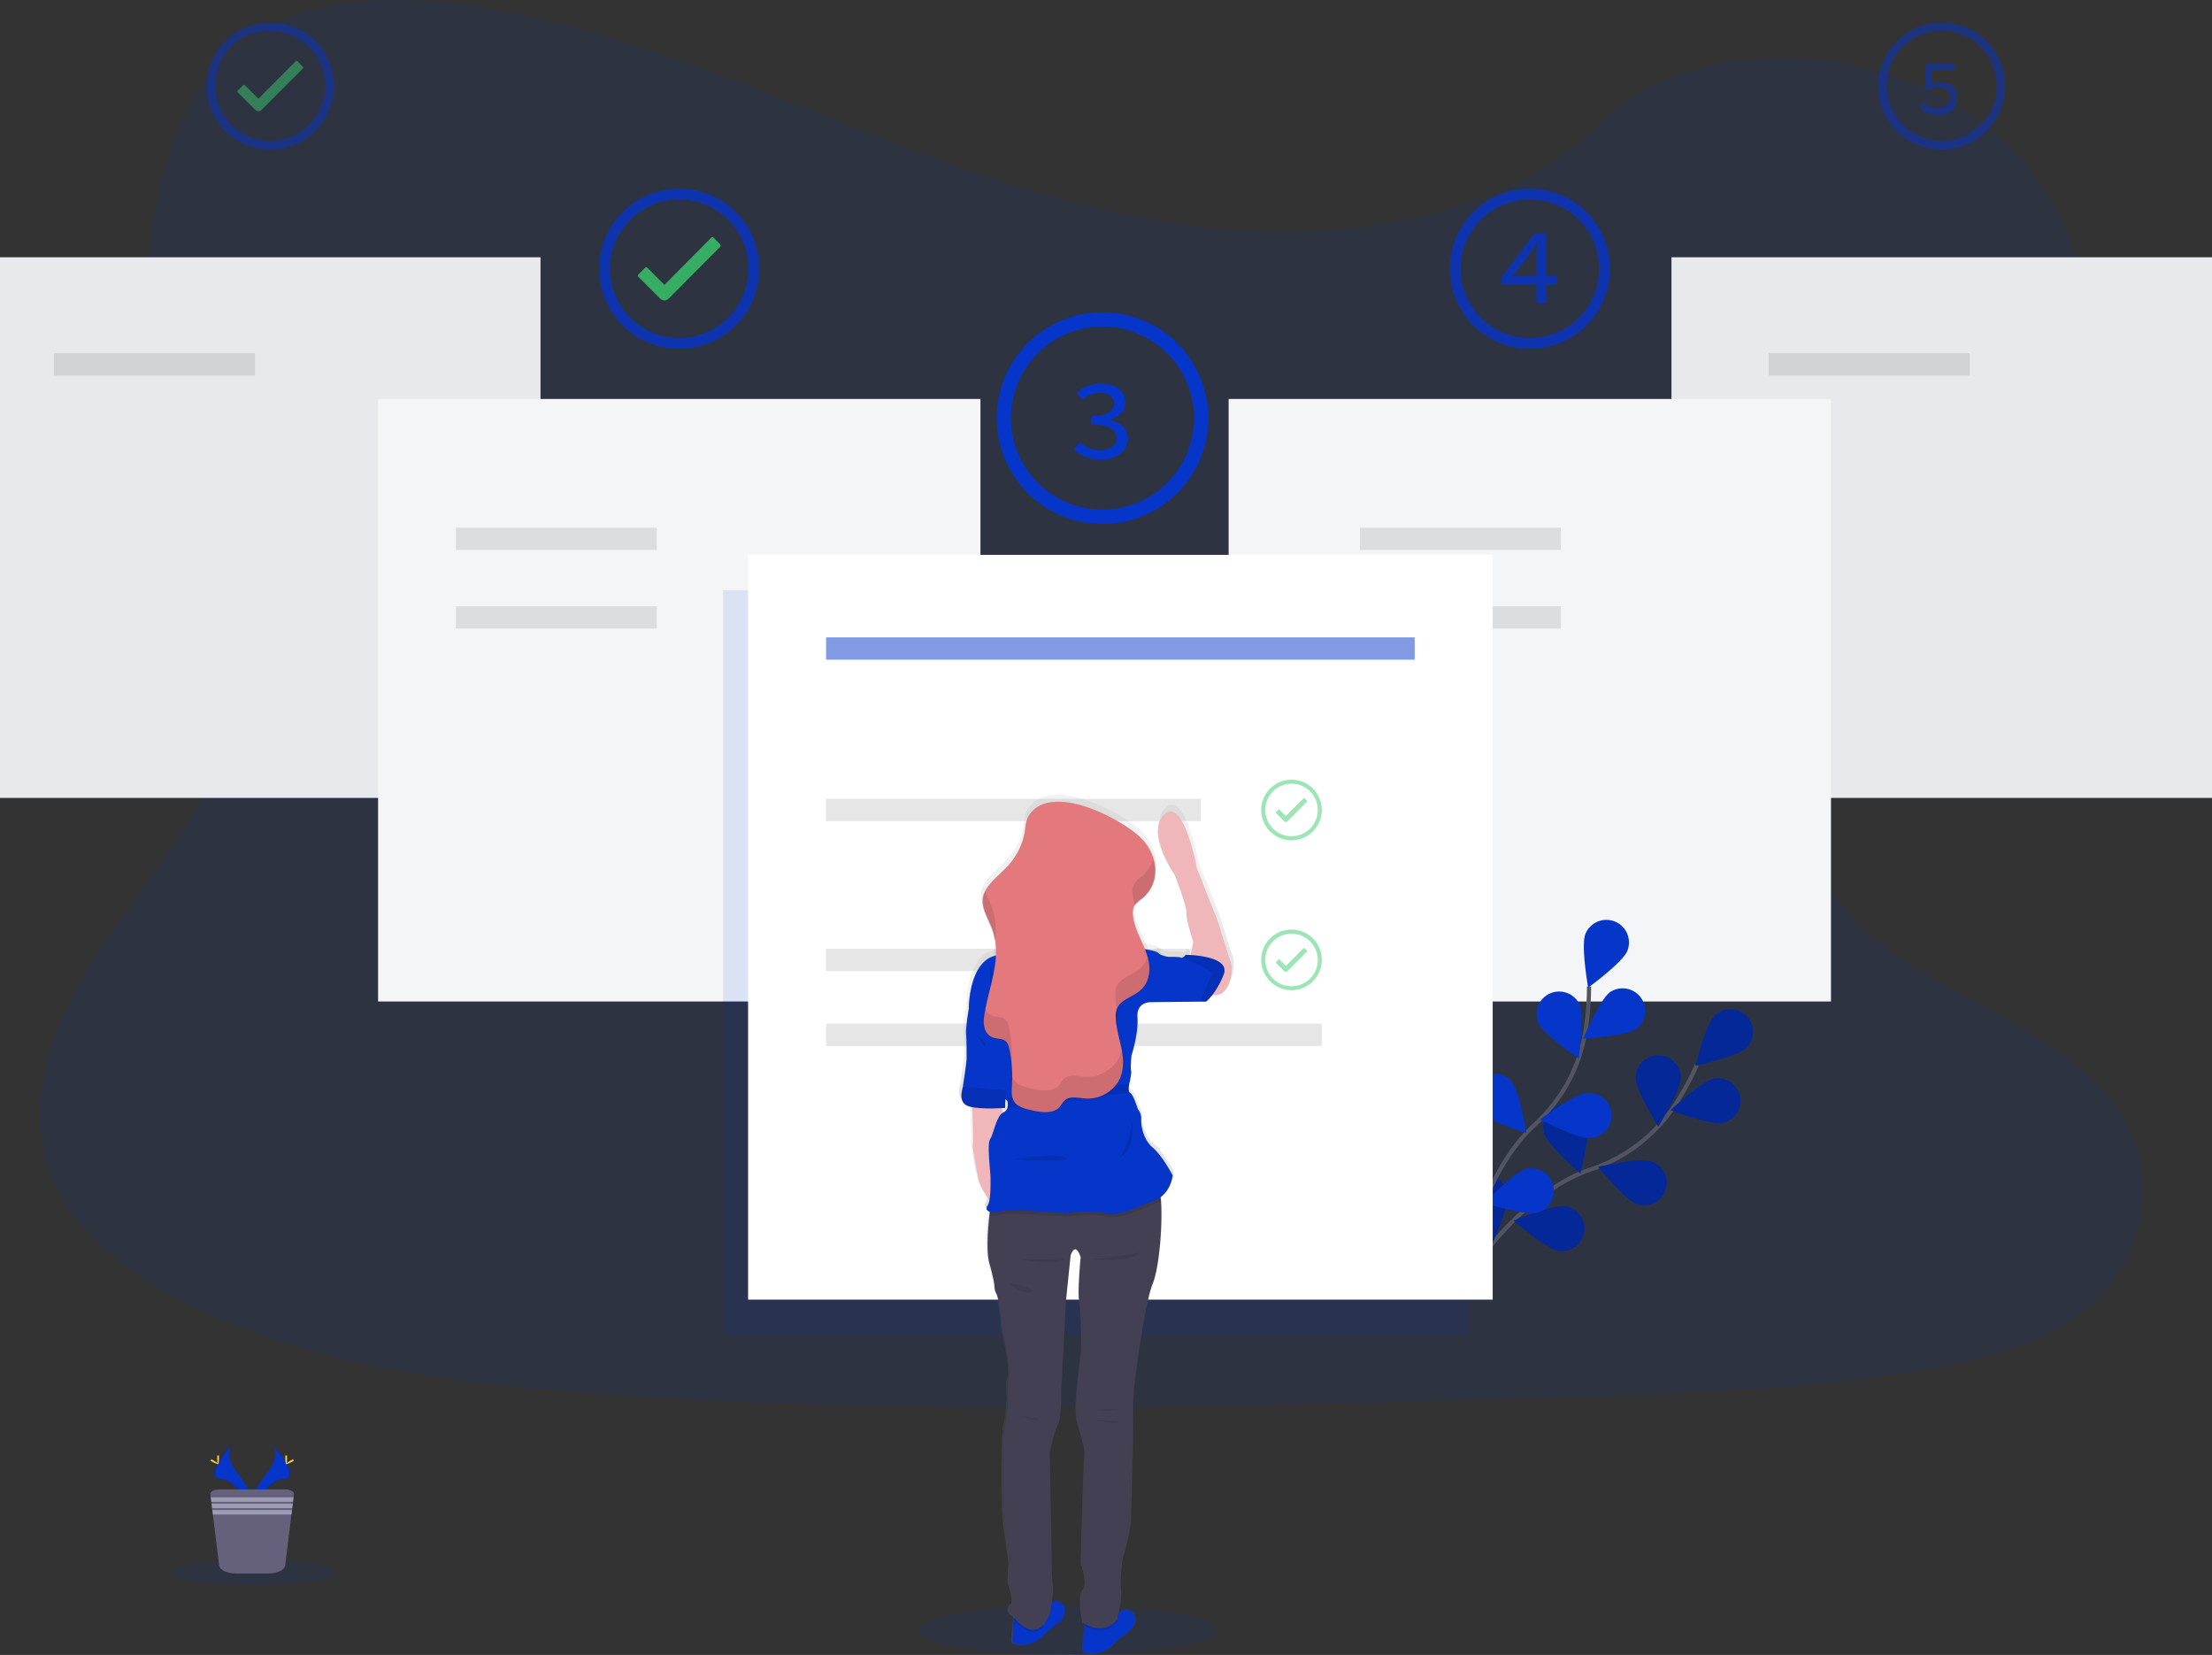 <svg data-name="Layer 1" xmlns="http://www.w3.org/2000/svg" xmlns:xlink="http://www.w3.org/1999/xlink" width="1062" height="794.36"><rect width="100%" height="100%" fill="#333333" stroke="none"/><defs><linearGradient id="a" x1="643.38" y1="527.87" x2="643.38" y2="439.13" gradientUnits="userSpaceOnUse"><stop offset="0" stop-color="gray" stop-opacity=".25"/><stop offset=".54" stop-color="gray" stop-opacity=".12"/><stop offset="1" stop-color="gray" stop-opacity=".1"/></linearGradient><linearGradient id="b" x1="601.44" y1="846.53" x2="601.44" y2="825.32" xlink:href="#a"/><linearGradient id="c" x1="567.25" y1="842.29" x2="567.25" y2="821.08" xlink:href="#a"/><linearGradient id="d" x1="561.22" y1="836.11" x2="561.22" y2="827.95" xlink:href="#a"/><linearGradient id="e" x1="597.88" y1="835.38" x2="597.88" y2="826.89" xlink:href="#a"/><linearGradient id="f" x1="584.67" y1="835.03" x2="584.67" y2="620.5" xlink:href="#a"/><linearGradient id="g" x1="599.49" y1="728.89" x2="599.49" y2="728.32" xlink:href="#a"/><linearGradient id="h" x1="600.1" y1="734.92" x2="600.1" y2="733.61" xlink:href="#a"/><linearGradient id="i" x1="562.27" y1="733.65" x2="562.27" y2="731.44" xlink:href="#a"/><linearGradient id="j" x1="542.46" y1="629.42" x2="542.46" y2="579.01" xlink:href="#a"/><linearGradient id="k" x1="522.24" y1="440.19" x2="522.24" y2="398.37" xlink:href="#a"/><linearGradient id="l" x1="587.13" y1="513.38" x2="587.13" y2="481.17" xlink:href="#a"/><linearGradient id="m" x1="584.99" y1="635.45" x2="584.99" y2="620.5" xlink:href="#a"/><linearGradient id="n" x1="582.84" y1="633.82" x2="582.84" y2="496.72" xlink:href="#a"/><linearGradient id="o" x1="540.32" y1="582.71" x2="540.32" y2="532.75" xlink:href="#a"/><linearGradient id="p" x1="540.3" y1="582.71" x2="540.3" y2="572.18" xlink:href="#a"/><linearGradient id="q" x1="581.11" y1="582.41" x2="581.11" y2="570.86" xlink:href="#a"/><linearGradient id="r" x1="609.77" y1="606.98" x2="609.77" y2="588.96" xlink:href="#a"/><linearGradient id="s" x1="567.9" y1="608.02" x2="567.9" y2="605.46" xlink:href="#a"/><linearGradient id="t" x1="604.87" y1="541.68" x2="604.87" y2="524.88" xlink:href="#a"/><linearGradient id="u" x1="544.43" y1="525.13" x2="544.43" y2="513.92" xlink:href="#a"/><linearGradient id="v" x1="538.8" y1="564.15" x2="538.8" y2="557.55" xlink:href="#a"/><linearGradient id="w" x1="539.06" y1="552.57" x2="539.06" y2="547.23" xlink:href="#a"/><linearGradient id="x" x1="603.19" y1="655.98" x2="603.19" y2="652.51" xlink:href="#a"/><linearGradient id="y" x1="565.55" y1="657.11" x2="565.55" y2="654.23" xlink:href="#a"/><linearGradient id="z" x1="599.22" y1="663.17" x2="599.22" y2="662.83" xlink:href="#a"/><linearGradient id="A" x1="558.65" y1="671.73" x2="558.65" y2="667.08" xlink:href="#a"/><linearGradient id="B" x1="582.1" y1="584.56" x2="582.1" y2="434.29" xlink:href="#a"/><linearGradient id="C" x1="542.98" y1="501.81" x2="542.98" y2="477.61" xlink:href="#a"/><linearGradient id="D" x1="547.17" y1="562.43" x2="547.17" y2="534.56" xlink:href="#a"/><linearGradient id="E" x1="581.02" y1="584.83" x2="581.02" y2="554.96" xlink:href="#a"/><linearGradient id="F" x1="618.43" y1="484.19" x2="618.43" y2="462.35" xlink:href="#a"/><linearGradient id="G" x1="612.82" y1="534.25" x2="612.82" y2="509.77" xlink:href="#a"/><linearGradient id="H" x1="638.86" y1="531.3" x2="638.86" y2="507.86" xlink:href="#a"/><linearGradient id="I" x1="647.52" y1="531.06" x2="647.52" y2="508.4" xlink:href="#a"/></defs><path d="M605.87 111.4c-64.72-2.24-126.36-23.14-185.22-46S303.49 17.18 240.32 5.11c-40.63-7.8-87.1-8.9-119.83 12.89C89 38.96 78.8 75.18 73.33 108.72c-4.12 25.26-6.54 51.85 4.74 75.5 7.84 16.42 21.74 30.22 31.36 45.94 33.47 54.73 9.81 122.21-26.45 175.64-17 25.06-36.75 49-49.88 75.65s-19.2 57.25-7.71 84.47c11.38 27 38.51 47.24 67.9 61.49 59.69 28.95 130 37.23 198.61 41.93 151.83 10.38 304.46 5.89 456.69 1.38 56.34-1.66 112.92-3.35 168.34-12.06 30.78-4.84 62.55-12.52 84.9-31.06 28.36-23.53 35.39-63.37 16.38-92.88-31.88-49.49-120-61.78-142.31-114.89-12.26-29.24.33-61.8 18.16-88.91 38.24-58.17 102.33-109.2 105.7-175.68 2.32-45.66-28.49-91.39-76.13-113-49.93-22.65-119.18-19.8-156 17.68C729.68 98.53 663 113.39 605.87 111.4z" fill="#0635c9" opacity=".1"/><path fill="#e8e9ed" d="M0 123.48h259.51v259.51H0zm802.49 0H1062v259.51H802.49z"/><path d="M145.39 32.03l-2.59-2.65a.54.54 0 00-.41-.18.52.52 0 00-.41.18l-17.9 18-6.52-6.51a.56.56 0 00-.82 0l-2.61 2.61a.58.58 0 000 .84l8.22 8.21a2.57 2.57 0 001.71.84 2.72 2.72 0 001.71-.81l19.63-19.69a.63.63 0 000-.84z" fill="#3acc6c" opacity=".5"/><path d="M129.75 14.88a26.39 26.39 0 11-18.68 7.73 26.25 26.25 0 0118.68-7.73m0-4.11a30.53 30.53 0 1030.53 30.52 30.51 30.51 0 00-30.53-30.52z" fill="#0635c9" opacity=".5"/><path d="M345.82 117.36l-3.26-3.34a.68.68 0 00-.51-.22.66.66 0 00-.52.22L319 136.72l-8.21-8.2a.7.7 0 00-.51-.22.72.72 0 00-.52.22l-3.29 3.29a.72.72 0 000 1.05l10.34 10.32a3.24 3.24 0 002.16 1.05 3.43 3.43 0 002.14-1l24.7-24.84a.79.79 0 000-1z" fill="#3acc6c" opacity=".8"/><path d="M326.12 95.76a33.25 33.25 0 11-23.52 9.74 33 33 0 0123.52-9.74m0-5.17a38.43 38.43 0 1038.43 38.43 38.42 38.42 0 00-38.43-38.43z" fill="#0635c9" opacity=".8"/><path d="M932.24 14.88a26.39 26.39 0 11-18.68 7.73 26.25 26.25 0 0118.68-7.73m0-4.11a30.53 30.53 0 1030.53 30.52 30.51 30.51 0 00-30.53-30.52z" fill="#0635c9" opacity=".5"/><path d="M734.47 95.76A33.25 33.25 0 11711 105.5a33.06 33.06 0 0123.52-9.74m0-5.17a38.43 38.43 0 1038.43 38.43 38.42 38.42 0 00-38.48-38.43z" fill="#0635c9" opacity=".8"/><path d="M529.33 156.74a43.94 43.94 0 11-31.1 12.87 43.67 43.67 0 0131.1-12.87m0-6.84a50.81 50.81 0 1050.81 50.81 50.8 50.8 0 00-50.81-50.81z" fill="#0635c9"/><path fill="#f3f5f7" d="M181.52 191.5h289.2v289.2h-289.2zm408.35 0h289.2v289.2h-289.2z"/><path opacity=".1" d="M25.93 169.55h96.46v10.72H25.93zm823.26 0h96.46v10.72h-96.46z"/><path d="M701.19 618.41s25.06-44.39 62.8-57.18a77.23 77.23 0 0039.12-29.26 130.64 130.64 0 0011.54-20.79" fill="none" stroke="#535461" stroke-miterlimit="10" stroke-width="2"/><path d="M838.38 503.01c-4.3 4.17-24.33 8.49-24.33 8.49s4.92-19.89 9.22-24.07a10.852 10.852 0 0115.11 15.58zm-11.33 35.98c-5.88 1.17-25-6.09-25-6.09s14.93-14 20.81-15.19a10.85 10.85 0 014.22 21.28zm-41.25 38.95c-5.66-2-18.53-17.9-18.53-17.9s20-4.57 25.63-2.61a10.852 10.852 0 01-7.1 20.51zM748 600.37c-5.92-1-21.3-14.51-21.3-14.51s18.92-7.87 24.83-6.9a10.85 10.85 0 11-3.53 21.41zm37.32-83.01c0 6 10.84 23.37 10.84 23.37S807 523.36 807 517.37a10.85 10.85 0 10-21.7 0zm-43.93 26.82c1.79 5.72 17.34 19.06 17.34 19.06s5.16-19.82 3.37-25.54a10.85 10.85 0 10-20.71 6.48zm-39.12 31.89c.8 5.94 13.86 21.71 13.86 21.71s8.44-18.66 7.65-24.6a10.852 10.852 0 00-21.51 2.89z" fill="#0635c9"/><path d="M838.38 503.01c-4.3 4.17-24.33 8.49-24.33 8.49s4.92-19.89 9.22-24.07a10.852 10.852 0 0115.11 15.58zm-11.33 35.98c-5.88 1.17-25-6.09-25-6.09s14.93-14 20.81-15.19a10.85 10.85 0 014.22 21.28zm-41.25 38.95c-5.66-2-18.53-17.9-18.53-17.9s20-4.57 25.63-2.61a10.852 10.852 0 01-7.1 20.51zM748 600.37c-5.92-1-21.3-14.51-21.3-14.51s18.92-7.87 24.83-6.9a10.85 10.85 0 11-3.53 21.41zm37.32-83.01c0 6 10.84 23.37 10.84 23.37S807 523.36 807 517.37a10.85 10.85 0 10-21.7 0zm-43.93 26.82c1.79 5.72 17.34 19.06 17.34 19.06s5.16-19.82 3.37-25.54a10.85 10.85 0 10-20.71 6.48zm-39.12 31.89c.8 5.94 13.86 21.71 13.86 21.71s8.44-18.66 7.65-24.6a10.852 10.852 0 00-21.51 2.89z" opacity=".25"/><path d="M702.63 617.53s4.93-50.73 34.24-77.72a77.32 77.32 0 0023.91-42.63 130.28 130.28 0 002.13-23.66" fill="none" stroke="#535461" stroke-miterlimit="10" stroke-width="2"/><path d="M781.29 456.43c-2.24 5.56-18.8 17.62-18.8 17.62s-3.57-20.17-1.33-25.73a10.851 10.851 0 0120.13 8.11zm4.22 37.49c-4.9 3.45-25.35 4.58-25.35 4.58s8-18.88 12.87-22.32a10.85 10.85 0 0112.48 17.74zm-21.93 52.32c-6 .5-24.19-8.85-24.19-8.85s16.4-12.27 22.37-12.77a10.85 10.85 0 111.82 21.62zm-25.5 35.85c-5.81 1.5-25.35-4.64-25.35-4.64s14.1-14.86 19.9-16.37a10.85 10.85 0 015.45 21zm.51-91.03c2.43 5.48 19.38 17 19.38 17s2.89-20.28.47-25.76a10.855 10.855 0 00-19.85 8.79zm-29.3 42.3c4 4.5 23.58 10.4 23.58 10.4s-3.32-20.22-7.27-24.72a10.852 10.852 0 00-16.31 14.32zm-22.83 45.02c3.13 5.11 21.47 14.24 21.47 14.24s.16-20.49-3-25.6a10.85 10.85 0 00-18.49 11.36z" fill="#0635c9"/><path opacity=".1" d="M218.85 253.23h96.46v10.72h-96.46zm177.75 94.23h57.59v10.72H396.6zm0 71.94h85.28v10.72H396.6zM218.85 291.01h96.46v10.72h-96.46zm434.07-37.78h96.46v10.72h-96.46zm0 37.78h96.46v10.72h-96.46z"/><path d="M515.66 215.65l2.7-3.54a14 14 0 009.72 4c4.56 0 7.94-2.23 7.94-5.84 0-3.92-3.24-6.5-12.22-6.5v-4.07c8 0 11-2.63 11-6.1 0-3.14-2.69-5.1-6.68-5.1a12.86 12.86 0 00-8.36 3.42l-2.87-3.42a17.49 17.49 0 0111.45-4.45c6.91 0 12 3.32 12 9.14 0 4.1-3 6.78-7.32 8.26v.22c4.63 1 8.51 4.07 8.51 8.86 0 6.32-6 10.11-13.08 10.11-6.02-.01-10.15-2.3-12.79-4.99z" fill="#0635c9"/><path d="M737.66 123.5c0-1.92.17-4.37.27-6.29h-.25c-1.1 1.7-2.35 3.39-3.47 5.08l-8 10.26h21.24v4.13h-26.72v-3.5l15.95-21h5.87v33.39h-4.89z" fill="#0635c9" opacity=".8"/><path d="M921.85 51.88l1.81-2.47a9.41 9.41 0 006.55 2.69c3.22 0 5.75-1.92 5.75-5.07s-2.23-4.85-5.54-4.85a8.47 8.47 0 00-4.72 1.39l-1.88-1.21.76-11.81h14v3.25h-10.7l-.59 6.47a9.84 9.84 0 014.15-.88c4.59 0 8.33 2.36 8.33 7.58s-4.38 8.27-9.11 8.27a12.29 12.29 0 01-8.81-3.36z" fill="#0635c9" opacity=".5"/><path fill="#0635c9" opacity=".1" d="M347.16 283.32h357.49v357.49H347.16z"/><path fill="#fff" d="M359.16 266.32h357.49v357.49H359.16z"/><path fill="#0635c9" opacity=".5" d="M396.6 305.92h282.6v10.72H396.6z"/><path opacity=".1" d="M396.6 383.43h179.95v10.72H396.6zm0 71.95h174.6v10.72H396.6zm0 35.97h238.01v10.72H396.6z"/><path d="M627.52 384.38l-1.23-1.27a.3.3 0 00-.2-.08.27.27 0 00-.19.08l-8.53 8.6-3.11-3.11a.32.32 0 00-.2-.08.29.29 0 00-.19.08l-1.25 1.25a.28.28 0 000 .4l3.92 3.91a1.25 1.25 0 00.82.4 1.26 1.26 0 00.81-.39l9.35-9.39a.32.32 0 000-.4z" fill="#3acc6c" opacity=".5"/><path d="M620.07 376.18a12.6 12.6 0 11-8.9 3.69 12.5 12.5 0 018.9-3.69m0-1.95a14.55 14.55 0 1014.54 14.54 14.54 14.54 0 00-14.54-14.52zm7.45 82.09l-1.23-1.26a.26.26 0 00-.2-.08.24.24 0 00-.19.08l-8.53 8.59-3.11-3.1a.28.28 0 00-.2-.09.26.26 0 00-.19.09l-1.25 1.24a.28.28 0 000 .4l3.92 3.92a1.25 1.25 0 00.82.4 1.31 1.31 0 00.81-.39l9.35-9.4a.32.32 0 000-.4z" fill="#3acc6c" opacity=".5"/><path d="M620.07 448.18a12.6 12.6 0 11-8.9 3.69 12.5 12.5 0 018.9-3.69m0-2a14.55 14.55 0 1014.54 14.55 14.54 14.54 0 00-14.54-14.55z" fill="#3acc6c" opacity=".5"/><ellipse cx="512.51" cy="782.38" rx="71.41" ry="11.98" fill="#0635c9" opacity=".1"/><path d="M130.91 693.37s3.72 4.87-1.72 12.23-9.94 13.56-8.12 18.15c0 0 8.21-13.66 14.9-13.85s2.29-8.31-5.06-16.53z" fill="#0635c9"/><path d="M130.91 693.37a6.09 6.09 0 01.76 1.53c6.52 7.67 10 14.82 3.73 15-5.84.17-12.85 10.61-14.53 13.25a4.69 4.69 0 00.2.6s8.21-13.66 14.9-13.85 2.29-8.31-5.06-16.53z" opacity=".1"/><path d="M137.83 699.58c0 1.72-.19 3.11-.43 3.11s-.43-1.39-.43-3.11.24-.91.48-.91.38-.8.38.91z" fill="#ffd037"/><path d="M140.21 701.63c-1.51.82-2.82 1.32-2.93 1.11s1-1 2.52-1.87.91-.22 1 0 .91-.06-.59.76z" fill="#ffd037"/><path d="M111.23 693.37s-3.73 4.87 1.72 12.23 9.93 13.56 8.12 18.15c0 0-8.22-13.66-14.9-13.85s-2.3-8.31 5.06-16.53z" fill="#0635c9"/><path d="M111.23 693.37a6.09 6.09 0 00-.76 1.53c-6.53 7.67-10 14.82-3.73 15 5.84.17 12.85 10.61 14.53 13.25-.06.2-.12.4-.2.6 0 0-8.22-13.66-14.9-13.85s-2.3-8.31 5.06-16.53z" opacity=".1"/><path d="M104.3 699.58c0 1.72.19 3.11.43 3.11s.43-1.39.43-3.11-.24-.91-.48-.91-.38-.8-.38.91z" fill="#ffd037"/><path d="M101.93 701.63c1.5.82 2.81 1.32 2.93 1.11s-1-1-2.52-1.87-.91-.22-1 0-.92-.06.59.76z" fill="#ffd037"/><ellipse cx="121.07" cy="755.04" rx="38.95" ry="5.98" fill="#0635c9" opacity=".1"/><path d="M141.12 717.18l-.19 1.53-.26 2.14-.11.9-.26 2.15-.11.9-.27 2.14-3 24.44c-.26 2.18-3.83 3.88-8.13 3.88h-15.47c-4.3 0-7.86-1.7-8.12-3.88l-3-24.44-.26-2.14-.11-.9-.26-2.15-.11-.9-.26-2.14-.2-1.53c-.15-1.23 1.78-2.27 4.21-2.27h31.68c2.45 0 4.38 1.04 4.23 2.27z" fill="#65617d"/><path fill="#9d9cb5" d="M140.93 718.7l-.26 2.15h-39.2l-.27-2.15h39.73zm-.37 3.05l-.26 2.15h-38.46l-.26-2.15h38.98zm-.37 3.04l-.27 2.15h-37.71l-.26-2.15h38.24z"/><path d="M590.84 461.79c-.67-1.37-6-19-6-19l-10.27-26.07s-6.23-34.31-15.53-25.75 5 29.1 5 29.1 5.87 15 5.57 18 3.27 14 3.27 14l-1.16 6.32c-1.51-.1-2.49-.1-2.49-.1s-.92 1.32-1.8 1.41a.83.83 0 01-.44-.06c-1-.45-4.31-.36-6-.36a13.44 13.44 0 01-4.49-1.44c-.58-1.16-3.86-1.85-6.77-2.24-2.21-5.5-5.32-10.85-5.75-16.59a7.17 7.17 0 01.88-4.52 5.65 5.65 0 01.66-.82c.81-.82 1.8-1.54 2.7-2.3.45-.38.86-.77 1.25-1.17 7.63-7.4 6.42-18.86-.5-26.79-8-9.17-44.08-28.9-55-12-1.52 2.36-1.57 5.09-2 7.71a32.14 32.14 0 01-8.62 17c-3.62 3.85-8.37 7.4-10.45 11.76l-.07-.16a11.65 11.65 0 00-1.08 3c-1.05 5.31 2.53 10.42 4.41 15.59a28 28 0 011.38 5.42l.12-1.14a35.22 35.22 0 01.47 8c-13.1 2.68-13.11 25.26-13.11 25.26s-1.61 9-1.34 12.21.27 10.23.27 11.94-1.62 12.21-1.8 13.47c-.23 1.39-2.69 8.05 3.25 9.55.41.11.85.2 1.3.28.25 5.39.72 16.7.31 19.2 0 0 2.16 15.18 3.95 19a45.06 45.06 0 004 6.45 7 7 0 01-.91 2.61c-.91 1.33-.44 2.42 1.09 2.89q-.07.69-.18 1.56c-.65 5.86-1.63 17.49 0 23.39 2.29 8.08 2.42 10.77 2.42 10.77a8 8 0 00.94 3.77c1 1.35 2.7 13.87 2.7 15.89s4.58 20.2 3.23 24.51-.27 10.37-.27 10.37-.81 10.64-1.75 12.93-1.35 39.19.13 48.75 2.43 17.51 2.43 17.51-1 8.75-.14 10 2.29 8.49 1.21 8.89-1.61 3.37-1.61 3.37a29.63 29.63 0 001.84 2.51 10.16 10.16 0 01-1.22-.52c.43.61 1.07 1.45 1.85 2.37l-.73 9.68a1.62 1.62 0 001.2 1.7 13.44 13.44 0 0013.38-3.79c6.73-6.87 9-5.92 10.24-10.1.12-.45.24-.88.33-1.3a4.37 4.37 0 00-6.19-4.9c.43-3 .77-6.29.44-8.18-.67-3.9-.54-14.14-.54-14.14l-.94-49s1.75-9.69 3.77-13.46 1.75-17 1.75-17l2.29-43.37 2.28-21s2.15-7.27 4.84.81c0 0-1.48 16.29-.8 20.2s1.61 22.89.94 27.07-3.64 27.07-1.75 32.86 3.9 12.79 3.5 15.08-1.75 52-1.75 52 3.63 9.56.94 12.66-.13 15.49-.13 15.49.32.23.88.56l-.08 1-.84 11.14a1.63 1.63 0 001.2 1.7 13.46 13.46 0 0013.38-3.79c6.73-6.87 9-5.93 10.24-10.1.12-.45.24-.89.34-1.31a4.38 4.38 0 00-7.06-4.35.93.93 0 01-.15.13c-.17.15-.35.28-.53.41l-.26.17c.67-3.08 1.65-8.33 1.19-10.81-.67-3.64.67-14.68.67-14.68s3.91-13.2 4-18.45 1.08-42 1.08-42-.13-17.1.41-21.27 4.84-40.27 9.15-51c3.31-8.26 4.79-29.31 3.91-40-.05-.54-.1-1-.15-1.52 5.27-3.96 5.83-10.48 5.83-10.48s-4.85-9.34-9.52-13.29-5.75-10.77-5.57-13.65a7.09 7.09 0 00-1.61-4.84s-2.16-7-3.6-7.72a1 1 0 01-.31-.24c-1-1.06-.23-4.07-.23-4.07v-.09c.16-.7 1.21-5.22.87-6.38s.18-7.18.18-7.18 3.42-10.23 2.88-18.31 7-7.37 7-7.37l23.29-.24h2.65a19.52 19.52 0 003-3.21 6.42 6.42 0 005.15-1.26c4.94-4.52 4.33-13.15 3.66-14.54zm-108.31 70l.17-4.1.91.78a6.56 6.56 0 010 3.28 3.5 3.5 0 01-2 2.28 2.23 2.23 0 00-.33.2l-.23-2.34c.95-.06 1.48-.11 1.48-.11z" opacity=".1"/><path d="M638.9 522.56s13.26 8.53 18.28 4 4.4-13.27 3.72-14.65-6.08-19.13-6.08-19.13l-10.43-26.28s-6.34-34.59-15.8-26 5.1 29.33 5.1 29.33 6 15.13 5.66 18.16 3.32 14.13 3.32 14.13z" transform="translate(-69 -52.82)" fill="url(#a)"/><path d="M614.17 830.73c-.1.43-.21.87-.35 1.32-1.23 4.21-3.56 3.26-10.4 10.18a13.73 13.73 0 01-13.6 3.82 1.64 1.64 0 01-1.22-1.71l.86-11.23.41-5.41s10.89 3.06 16.44-.81c.18-.13.36-.26.53-.41l.16-.13a4.45 4.45 0 017.17 4.38z" transform="translate(-69 -52.82)" fill="url(#b)"/><path d="M580 826.49c-.09.43-.21.87-.34 1.32-1.23 4.21-3.56 3.26-10.4 10.18a13.77 13.77 0 01-13.6 3.83 1.63 1.63 0 01-1.22-1.72l.85-11.23.42-5.41s10.89 3.06 16.43-.81c.19-.13.36-.26.54-.41l.16-.13a4.44 4.44 0 017.16 4.38z" transform="translate(-69 -52.82)" fill="url(#c)"/><path d="M568.72 828.18l.45 5.83c-6.26 6.2-13.7-3-15.9-6.06 5.73 2.94 15.45.23 15.45.23z" transform="translate(-69 -52.82)" fill="url(#d)" opacity=".1"/><path d="M605.47 830.55l.83-.54c-5.72 8.62-14.2 4.64-16.84 3.1l.41-5.41s10.89 3.06 16.44-.81c-.44 2.11-.84 3.66-.84 3.66z" transform="translate(-69 -52.82)" fill="url(#e)" opacity=".1"/><path d="M622.86 667.49c-4.38 10.86-8.76 47.25-9.31 51.46s-.41 21.45-.41 21.45L612 782.76c-.13 5.3-4.1 18.6-4.1 18.6s-1.37 11.14-.69 14.8-1.78 13.31-1.78 13.31l.83-.54c-6.85 10.31-17.66 2.57-17.66 2.57s-2.6-12.49.13-15.61-.95-12.76-.95-12.76 1.36-50.1 1.78-52.41-1.56-9.37-3.56-15.21 1.09-28.92 1.78-33.13-.28-23.35-1-27.29.82-20.37.82-20.37c-2.74-8.14-4.93-.81-4.93-.81l-2.19 21.32-2.25 43.77s.28 13.3-1.78 17.1-3.83 13.58-3.83 13.58l1 49.42s-.14 10.32.55 14.26-1.51 14.12-1.51 14.12c-7.66 17.92-20-1.49-20-1.49s.54-3 1.64-3.4-.41-7.74-1.23-9 .13-10 .13-10-.95-8-2.46-17.66-1.09-46.84-.14-49.15 1.78-13 1.78-13-1.09-6.11.28-10.46-3.29-22.67-3.29-24.71-1.78-14.66-2.74-16a8 8 0 01-1-3.8s-.14-2.72-2.47-10.86c-1.7-6-.7-17.68 0-23.58.24-2.19.44-3.58.44-3.58s78.57-12.63 81.72-9.77c.74.66 1.23 3 1.51 6.26.89 10.66-.62 31.89-3.97 40.21z" transform="translate(-69 -52.82)" fill="url(#f)"/><path d="M593.15 728.54c.37 0 9 .73 12.23.09s-12.23-.09-12.23-.09z" transform="translate(-69 -52.82)" fill="url(#g)" opacity=".1"/><path d="M593.79 733.61s12 2.08 12.6 1-12.6-1-12.6-1z" transform="translate(-69 -52.82)" fill="url(#h)" opacity=".1"/><path d="M557.2 731.44s6.2.27 9.58 1.81-9.58-1.81-9.58-1.81z" transform="translate(-69 -52.82)" fill="url(#i)" opacity=".1"/><path d="M534.66 579.19s1 18.92.46 22.26c0 0 2.19 15.3 4 19.19a55.12 55.12 0 005.75 8.78l5.38-37.56L549 579z" transform="translate(-69 -52.82)" fill="url(#j)"/><ellipse cx="522.24" cy="419.28" rx="21.08" ry="20.91" fill="url(#k)"/><path d="M580.29 481.88s-6.57 12.76-13.14 18.74 39.42 12.76 40.51 12.76-8.21-27.15-6.57-30.41-20.8-1.09-20.8-1.09z" transform="translate(-69 -52.82)" fill="url(#l)"/><path d="M626.83 627.18a13.66 13.66 0 01-3.38 1.88c-8.39 3.26-17.52 7.79-23.73 6s-19.34 0-19.34 0-26.47-2.18-31.76-.91a10.26 10.26 0 01-5.46.14c.24-2.19.44-3.58.44-3.58s78.57-12.63 81.72-9.77c.74.64 1.23 2.95 1.51 6.24z" transform="translate(-69 -52.82)" fill="url(#m)" opacity=".1"/><path d="M632.58 615.12s-.73 9-9.13 12.31-17.52 7.79-23.73 6-19.34 0-19.34 0-26.47-2.18-31.76-.91-8-.36-6.39-2.72 1.47-10.13 1.47-13.39-1.83-16.48-.19-18.83 3.1-11.4 6.39-12.85a3.55 3.55 0 002.05-2.3 6.47 6.47 0 000-3.31s-.55-.45-1.32-1.13c-1.93-1.71-5.21-4.89-4.16-5.93 1.46-1.45 0-10.87 0-10.87s-3.47-7.24-2.19-9.95-11.13-17-11.13-17 0-24.62 15-25.71c0 0 10.58.37 11.86-4.34s9.67-7.43 9.67-7.43l19.16 4.17s17 3.62 20.08 1.45 5.48 2.89 5.48 2.89 10.58.55 11.68 2.72-3.47 23.35-3.47 23.35-7.67-.72-7.12 7.43-2.92 18.46-2.92 18.46-.55 6-.18 7.24-.72 5.72-.89 6.43v.09s-.76 3 .23 4.11a1.49 1.49 0 00.32.24c1.46.72 3.65 7.78 3.65 7.78a7.13 7.13 0 011.65 4.89c-.18 2.9.91 9.77 5.65 13.76s9.58 13.35 9.58 13.35z" transform="translate(-69 -52.82)" fill="url(#n)"/><path d="M551.17 573.21v.77l-.34 8.47s-11.22.9-17.34-.64-3.53-8.23-3.29-9.63c.18-1.27 1.82-11.86 1.82-13.58s0-8.78-.27-12 1.37-12.31 1.37-12.31l1.18-1.45 12.87 4.89z" transform="translate(-69 -52.82)" fill="url(#o)"/><path d="M551.15 574l-.34 8.47s-11.22.9-17.34-.64-3.53-8.23-3.29-9.63z" transform="translate(-69 -52.82)" fill="url(#p)" opacity=".1"/><path d="M552 582.41a6.47 6.47 0 000-3.31s-.55-.45-1.32-1.13c9.67-1.33 47.94-6.55 60.84-7.11v.09s-.76 3 .23 4.11z" transform="translate(-69 -52.82)" fill="url(#q)" opacity=".1"/><path d="M612.87 589s2.37 13.31-6.48 18c0 0 5.02-6.63 6.48-18z" transform="translate(-69 -52.82)" fill="url(#r)" opacity=".1"/><path d="M554.92 607.34s21.35-3.62 25.55-.82-25.55.82-25.55.82z" transform="translate(-69 -52.82)" fill="url(#s)" opacity=".1"/><path d="M605.47 524.88s-3.28 13.39-.82 16.47.82-16.47.82-16.47z" transform="translate(-69 -52.82)" fill="url(#t)" opacity=".1"/><path d="M543.6 513.92s3 5 1.19 10.14-1.19-10.14-1.19-10.14z" transform="translate(-69 -52.82)" fill="url(#u)" opacity=".1"/><path d="M537.4 557.55s3.83 2.27 2.55 5.8-2.55-5.8-2.55-5.8z" transform="translate(-69 -52.82)" fill="url(#v)"/><path d="M537 547.23s3.56 1.91 4 4.71-4-4.71-4-4.71z" transform="translate(-69 -52.82)" fill="url(#w)" opacity=".1"/><path d="M589.78 655.49s22.36 2.27 26.83-3c0 .02-20.17 4-26.83 3z" transform="translate(-69 -52.82)" fill="url(#x)" opacity=".1"/><path d="M551.18 654.23s24 5.61 28.74 1.17c0 0-20.62 1.54-28.74-1.17z" transform="translate(-69 -52.82)" fill="url(#y)" opacity=".1"/><path d="M591.51 662.83s10 0 14.69.27-14.69-.27-14.69-.27z" transform="translate(-69 -52.82)" fill="url(#z)" opacity=".1"/><path d="M552.82 667.08s4.93 5.52 10.49 4.53-10.49-4.53-10.49-4.53z" transform="translate(-69 -52.82)" fill="url(#A)" opacity=".1"/><path d="M562.5 441c-1.55 2.38-1.6 5.13-2 7.77a32.32 32.32 0 01-8.76 17.19c-4.38 4.62-10.39 8.8-11.52 14.44-1.07 5.36 2.57 10.51 4.48 15.72 5 13.75-2 28.16-4.05 42.35-.56 3.92.12 8.93 5 10.23 1.52.41 3.26.36 4.62 1 1.84.87 2.4 2.68 2.74 4.31a65.67 65.67 0 011.25 17.73c-.22 3.34-.46 7.17 2.71 9.46a16.13 16.13 0 005.26 2.08c5 1.34 11.47 2.41 14.84-.72 1.42-1.31 2-3.17 3.71-4.21 2.64-1.55 6.39-.5 9.72-.34a17.65 17.65 0 0015.81-8.42c2.69-4.81 2.46-10.29 1.46-15.47s-2.72-10.3-2.85-15.54a9 9 0 011.18-5.27c2-3.12 6.77-4.54 10-7 6.06-4.6 6-12.14 3.84-18.45s-6.16-12.34-6.65-18.86a7.16 7.16 0 01.9-4.56 17.78 17.78 0 013.68-3.42c8.85-7.41 7.81-19.59.49-27.92-8.12-9.27-44.81-29.17-55.86-12.1z" transform="translate(-69 -52.82)" fill="url(#B)"/><g opacity=".1"><path d="M545.82 501.81a34.07 34.07 0 00-1.39-16.32c-1-2.63-2.37-5.25-3.38-7.88a11.19 11.19 0 00-1.1 3c-1.08 5.35 2.57 10.5 4.48 15.72a28.42 28.42 0 011.39 5.48z" transform="translate(-69 -52.82)" fill="url(#C)"/><path d="M554 561.11a65.3 65.3 0 00-1.26-17.73c-.34-1.63-.9-3.44-2.73-4.31-1.37-.65-3.11-.6-4.63-1a6.31 6.31 0 01-4.26-3.5c-.27 1.38-.52 2.76-.72 4.13-.57 3.92.11 8.93 5 10.23 1.52.41 3.26.36 4.63 1 1.83.87 2.39 2.68 2.73 4.31a65.14 65.14 0 011.18 8.19c-.02-.43.06-.88.06-1.32z" transform="translate(-69 -52.82)" fill="url(#D)"/><path d="M606 559a17.64 17.64 0 01-15.8 8.42c-3.33-.16-7.08-1.21-9.72.34-1.76 1-2.3 2.9-3.71 4.21-3.37 3.13-9.84 2.06-14.84.72a16 16 0 01-5.26-2.08 6.46 6.46 0 01-2.59-4.18c0 1.86 0 3.73-.12 5.59-.22 3.33-.46 7.16 2.71 9.45a16 16 0 005.26 2.08c5 1.35 11.47 2.41 14.84-.72 1.41-1.31 2-3.16 3.71-4.2 2.64-1.56 6.39-.51 9.72-.34a17.62 17.62 0 0015.8-8.43c2.59-4.62 2.48-9.86 1.58-14.86a16.18 16.18 0 01-1.58 4z" transform="translate(-69 -52.82)" fill="url(#E)"/><path d="M617.59 470.4a17.84 17.84 0 00-3.69 3.42 7.17 7.17 0 00-.89 4.56 23.57 23.57 0 001.25 5.81 25 25 0 013.33-2.93c6-5 7.44-12.2 5.5-18.91a17.37 17.37 0 01-5.5 8.05z" transform="translate(-69 -52.82)" fill="url(#F)"/><path d="M615.82 515.69c-3.24 2.45-8 3.87-10 7a8.93 8.93 0 00-1.18 5.27 36.29 36.29 0 00.78 6.3 7.14 7.14 0 01.4-.71c2-3.11 6.76-4.54 10-7 5.53-4.2 6-10.85 4.36-16.78a12.67 12.67 0 01-4.36 5.92z" transform="translate(-69 -52.82)" fill="url(#G)"/></g><path d="M657.49 517.91c-3.74 9.41-8.58 13.12-8.58 13.12h-2.69l-23.68.24-2.74-7.42 3.84-16 2.36.15a13.7 13.7 0 004.56 1.45c1.73 0 5.11-.09 6.11.36a.79.79 0 00.45.06c.89-.09 1.84-1.42 1.84-1.42s22.27.04 18.53 9.46z" transform="translate(-69 -52.82)" fill="url(#H)"/><path d="M657.49 517.91c-3.74 9.41-8.58 13.12-8.58 13.12h-2.69c1.4-3.73 4.36-11.39 5.52-13.15s-8.81-5.84-14.61-8.09c.89-.09 1.84-1.42 1.84-1.42s22.26.12 18.52 9.54z" transform="translate(-69 -52.82)" fill="url(#I)" opacity=".1"/><path d="M569.2 472.38s13 8.46 18 3.94 4.33-13.16 3.66-14.53-6-19-6-19l-10.27-26.07s-6.23-34.31-15.53-25.75 5 29.1 5 29.1 5.87 15 5.57 18 3.27 14 3.27 14z" fill="#efb7b9"/><path d="M544.87 778.04c-.1.42-.22.86-.34 1.31-1.22 4.17-3.51 3.23-10.24 10.1a13.46 13.46 0 01-13.38 3.79 1.63 1.63 0 01-1.2-1.7l.84-11.14.41-5.36s10.72 3 16.17-.81c.18-.13.36-.26.53-.41a.93.93 0 00.15-.13 4.38 4.38 0 017.06 4.35zm-33.65-4.2c-.09.42-.21.85-.33 1.3-1.22 4.18-3.51 3.23-10.24 10.1a13.44 13.44 0 01-13.38 3.79 1.62 1.62 0 01-1.2-1.7l.84-11.14.41-5.36s10.72 3 16.17-.81a6.14 6.14 0 00.53-.4l.15-.14a4.38 4.38 0 017.05 4.36z" fill="#0635c9"/><path d="M500.15 775.51l.44 5.79c-6.15 6.14-13.48-3-15.64-6 5.66 2.88 15.2.21 15.2.21zm36.16 2.35l.81-.53c-5.62 8.54-14 4.6-16.57 3.07l.41-5.36s10.72 3 16.17-.81c-.43 2.09-.82 3.63-.82 3.63z" opacity=".1"/><path d="M553.41 616.18c-4.31 10.77-8.62 46.86-9.15 51s-.41 21.27-.41 21.27l-1.08 42c-.13 5.25-4 18.45-4 18.45s-1.34 11-.67 14.68-1.75 13.2-1.75 13.2l.81-.54c-6.73 10.23-17.37 2.56-17.37 2.56s-2.56-12.39.13-15.49-.94-12.66-.94-12.66 1.35-49.69 1.75-52-1.62-9.29-3.5-15.08 1.08-28.69 1.75-32.86-.27-23.17-.94-27.07.8-20.2.8-20.2c-2.69-8.08-4.84-.81-4.84-.81l-2.16 21.14-2.33 43.41s.27 13.19-1.75 17S504 697.6 504 697.6l.94 49s-.13 10.24.54 14.14-1.48 14-1.48 14c-7.54 17.77-19.66-1.48-19.66-1.48s.54-3 1.61-3.37-.4-7.68-1.21-8.89.14-10 .14-10-1-7.95-2.43-17.51-1.07-46.46-.13-48.75 1.75-12.93 1.75-12.93-1.08-6.06.27-10.37-3.23-22.49-3.23-24.51-1.75-14.54-2.7-15.89a8 8 0 01-.94-3.77s-.13-2.69-2.42-10.77c-1.67-5.9-.69-17.53 0-23.39.24-2.17.44-3.55.44-3.55s77.3-12.52 80.4-9.69c.72.66 1.21 3 1.48 6.21.83 10.74-.65 31.79-3.96 40.1z" fill="#444053"/><path d="M524.19 676.68c.36 0 8.89.72 12 .09s-12-.09-12-.09zm.63 5.03s11.76 2.07 12.39 1-12.39-1-12.39-1zm-36-2.15s6.1.27 9.42 1.79-9.42-1.79-9.42-1.79z" opacity=".1"/><path d="M466.64 528.55s1 18.76.45 22.08c0 0 2.16 15.18 3.95 19a55.07 55.07 0 005.66 8.71l5.3-37.22-1.25-12.75z" fill="#efb7b9"/><circle cx="522.31" cy="422.34" r="20.74" fill="#efb7b9"/><path d="M511.53 432.04s-6.46 12.65-12.93 18.58 38.79 12.66 39.87 12.66-8.08-26.94-6.47-30.17-20.47-1.07-20.47-1.07z" fill="#efb7b9"/><path d="M557.32 576.18a13.55 13.55 0 01-3.32 1.87c-8.26 3.23-17.24 7.72-23.35 5.92s-19 0-19 0-26-2.15-31.24-.9a10.07 10.07 0 01-5.41.11c.24-2.17.44-3.55.44-3.55s77.3-12.52 80.4-9.69c.72.66 1.21 2.95 1.48 6.24z" opacity=".1"/><path d="M563 564.18s-.72 9-9 12.21-17.24 7.72-23.35 5.93-19 0-19 0-26-2.16-31.24-.9-7.9-.36-6.29-2.7 1.44-10 1.44-13.28-1.8-16.34-.18-18.68 3-11.31 6.29-12.75a3.5 3.5 0 002-2.28 6.56 6.56 0 000-3.28s-.54-.45-1.3-1.12c-1.9-1.7-5.12-4.85-4.08-5.88 1.43-1.44 0-10.78 0-10.78s-3.42-7.18-2.16-9.87-11-16.88-11-16.88 0-24.42 14.73-25.5c0 0 10.41.36 11.67-4.31s9.52-7.36 9.52-7.36l18.85 4.13s16.7 3.59 19.75 1.44 5.35 2.86 5.35 2.86 10.41.54 11.49 2.69-3.41 23.16-3.41 23.16-7.54-.71-7 7.37-2.88 18.31-2.88 18.31-.54 5.93-.18 7.18-.71 5.68-.87 6.38v.09s-.74 3 .23 4.07a1 1 0 00.31.24c1.44.71 3.6 7.72 3.6 7.72a7.09 7.09 0 011.61 4.84c-.18 2.88.9 9.7 5.57 13.65s9.53 13.3 9.53 13.3z" fill="#0635c9"/><path d="M482.89 522.62v.76l-.33 8.4s-11 .9-17-.63-3.48-8.16-3.25-9.55c.18-1.26 1.8-11.77 1.8-13.47s0-8.71-.27-11.94 1.34-12.21 1.34-12.21l1.17-1.44 12.66 4.85z" fill="#0635c9"/><path d="M482.86 523.38l-.33 8.4s-11 .9-17-.63-3.48-8.16-3.25-9.55z" opacity=".1"/><path d="M483.66 531.74a6.56 6.56 0 000-3.28s-.54-.45-1.3-1.12c9.52-1.32 47.17-6.49 59.86-7v.09s-.74 3 .23 4.07zm59.92 6.5s2.34 13.2-6.37 17.87c0 0 4.94-6.55 6.37-17.87zm-57.01 18.23s21-3.59 25.14-.81-25.14.81-25.14.81zm49.74-81.79s-3.23 13.29-.81 16.34.81-16.34.81-16.34zm-60.87-10.86s3 4.93 1.17 10.05-1.17-10.05-1.17-10.05z" opacity=".1"/><path d="M469.34 507.09s3.77 2.25 2.51 5.75-2.51-5.75-2.51-5.75z" fill="#0635c9"/><path d="M469 496.86s3.5 1.88 3.95 4.66-3.95-4.66-3.95-4.66zm51.87 107.37s22 2.25 26.39-3c0 .04-19.84 3.95-26.39 3zm-37.98-1.26s23.61 5.57 28.28 1.17c0 .04-20.29 1.53-28.28-1.17zm39.68 8.53s9.88 0 14.46.27-14.46-.27-14.46-.27zm-38.06 4.22s4.85 5.48 10.32 4.49-10.32-4.49-10.32-4.49z" opacity=".1"/><path d="M494 391.44c-1.52 2.36-1.57 5.09-2 7.71a32.14 32.14 0 01-8.62 17c-4.3 4.58-10.21 8.73-11.33 14.32-1.05 5.31 2.53 10.42 4.41 15.59 5 13.63-2 27.93-4 42-.56 3.89.11 8.86 4.9 10.15 1.5.4 3.21.35 4.56 1 1.8.86 2.35 2.66 2.68 4.27a65.47 65.47 0 011.24 17.59c-.22 3.31-.46 7.11 2.66 9.39a16.1 16.1 0 005.18 2.06c4.92 1.33 11.28 2.38 14.6-.72 1.39-1.3 1.91-3.14 3.65-4.17 2.6-1.54 6.29-.5 9.56-.34a17.33 17.33 0 0015.55-8.35c2.65-4.78 2.42-10.2 1.44-15.34s-2.68-10.22-2.8-15.42a8.91 8.91 0 011.16-5.22c2-3.1 6.65-4.51 9.84-6.94 6-4.56 5.94-12 3.78-18.3s-6.07-12.24-6.55-18.71a7.17 7.17 0 01.88-4.52 18.18 18.18 0 013.71-3.31c8.71-7.35 7.68-19.43.48-27.69-7.98-9.2-44.08-28.93-54.98-12.05z" fill="#e3787d"/><path d="M477.63 451.8a34.17 34.17 0 00-1.38-16.19c-.94-2.61-2.32-5.2-3.33-7.81a11.65 11.65 0 00-1.08 3c-1.05 5.31 2.53 10.42 4.41 15.59a28 28 0 011.38 5.41zm8.02 58.82a65.47 65.47 0 00-1.24-17.59c-.33-1.61-.88-3.41-2.68-4.27-1.35-.65-3.06-.6-4.56-1a6.26 6.26 0 01-4.19-3.47c-.27 1.36-.51 2.73-.71 4.09-.56 3.89.11 8.86 4.9 10.15 1.5.4 3.21.35 4.56 1 1.8.87 2.35 2.66 2.68 4.28a65.86 65.86 0 011.16 8.12c.02-.44.05-.88.08-1.31zm51.2-2.13a17.32 17.32 0 01-15.55 8.35c-3.27-.16-7-1.2-9.56.34-1.73 1-2.26 2.87-3.65 4.17-3.32 3.1-9.68 2.05-14.6.72a15.75 15.75 0 01-5.17-2.07 6.52 6.52 0 01-2.56-4.14c0 1.84 0 3.69-.11 5.53-.22 3.31-.46 7.11 2.67 9.39a16 16 0 005.17 2.06c4.92 1.33 11.28 2.38 14.6-.71 1.39-1.31 1.92-3.15 3.65-4.18 2.6-1.54 6.29-.5 9.56-.34a17.32 17.32 0 0015.55-8.35c2.55-4.59 2.44-9.78 1.55-14.74a16.27 16.27 0 01-1.55 3.97zm11.38-87.84a17.62 17.62 0 00-3.63 3.39 7.17 7.17 0 00-.88 4.52 24.18 24.18 0 001.24 5.77 23.63 23.63 0 013.27-2.91c5.89-5 7.32-12.1 5.41-18.75a17.18 17.18 0 01-5.41 7.98zm-1.74 44.92c-3.19 2.43-7.84 3.84-9.84 6.93a9 9 0 00-1.16 5.23 36.69 36.69 0 00.77 6.25 4.8 4.8 0 01.39-.7c2-3.1 6.65-4.51 9.84-6.94 5.44-4.17 5.9-10.76 4.29-16.64a12.64 12.64 0 01-4.29 5.87z" opacity=".1"/><path d="M587.49 467.77c-3.68 9.34-8.45 13-8.45 13h-2.65l-23.29.24-2.69-7.36 3.77-15.89 2.33.09a13.44 13.44 0 004.49 1.44c1.71 0 5-.09 6 .36a.83.83 0 00.44.06c.88-.09 1.8-1.41 1.8-1.41s21.92.13 18.25 9.47z" fill="#0635c9"/><path d="M587.49 467.77c-3.68 9.34-8.45 13-8.45 13h-2.65c1.39-3.7 4.3-11.29 5.44-13s-8.67-5.79-14.37-8c.88-.09 1.8-1.41 1.8-1.41s21.9.07 18.23 9.41z" opacity=".1"/></svg>